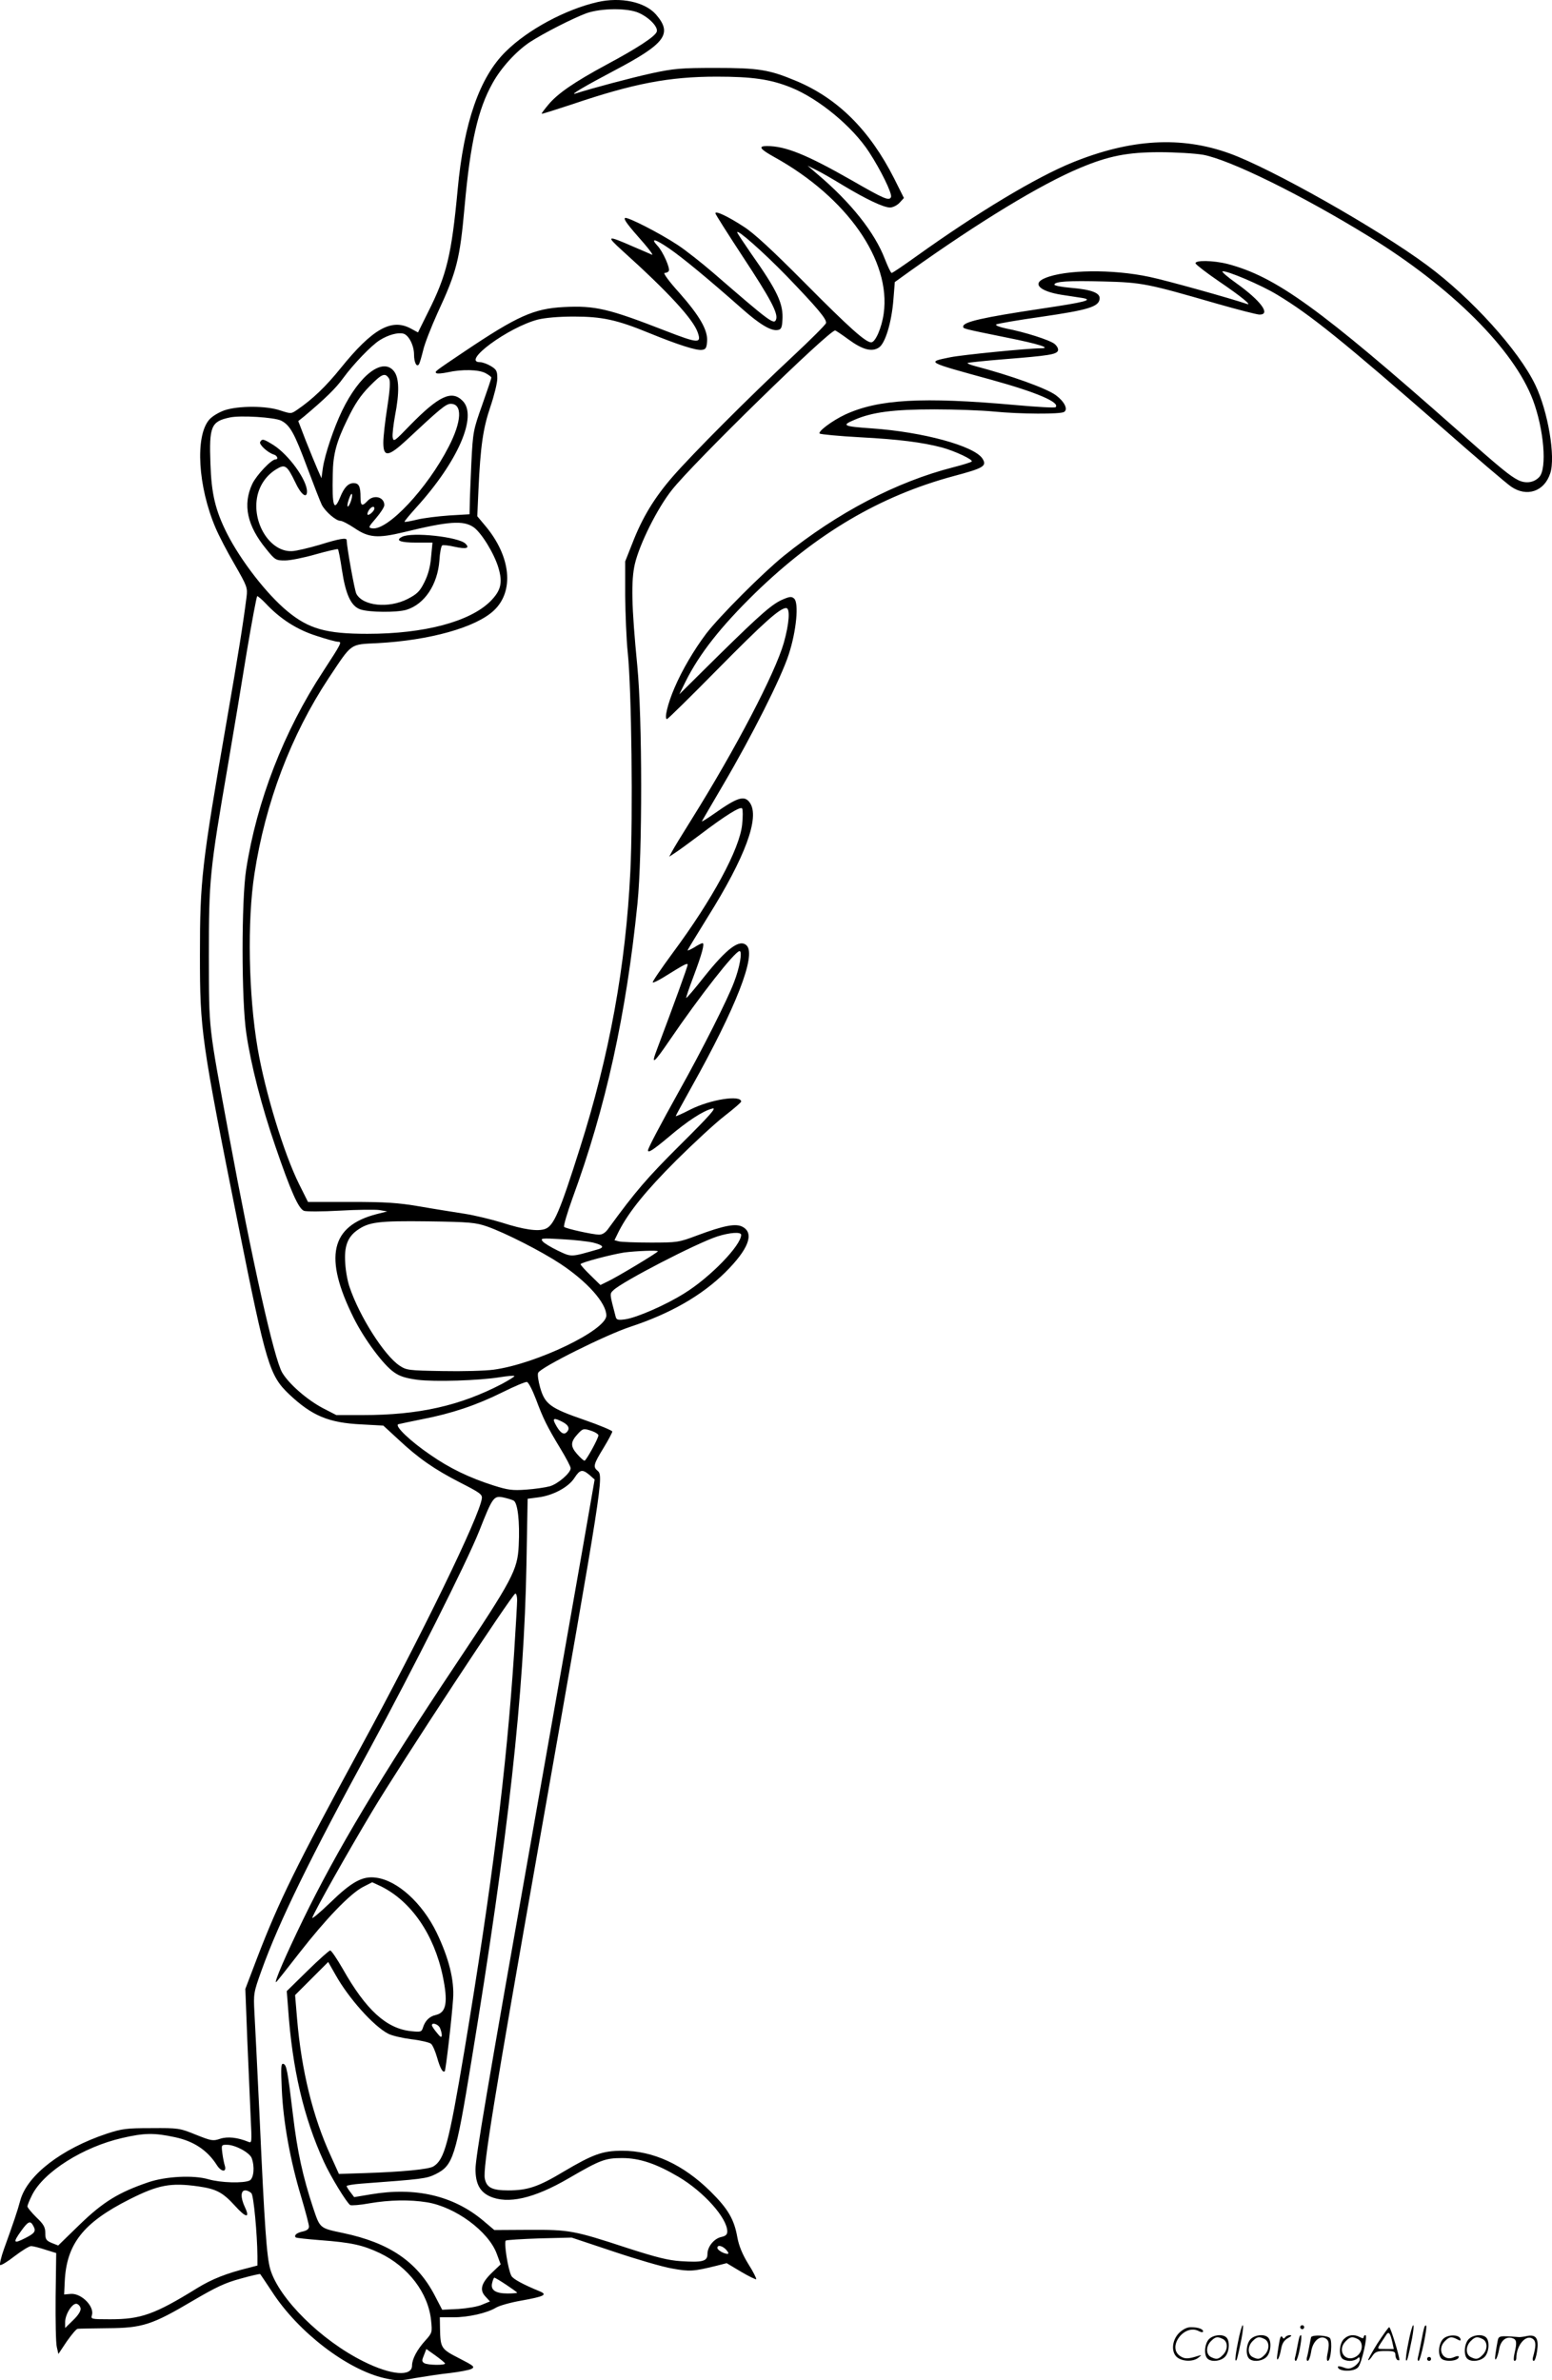 <svg version="1.0" xmlns="http://www.w3.org/2000/svg"
  viewBox="0 0 782.858 1200.388"
 preserveAspectRatio="xMidYMid meet">
<g transform="translate(-0.149,1200.655) scale(0.1,-0.1)"
fill="#000000" stroke="none">
<path d="M3015 11996 c-161 -37 -351 -139 -462 -249 -132 -129 -212 -359 -243
-697 -31 -330 -55 -431 -150 -619 l-50 -101 -37 20 c-97 52 -193 -2 -353 -200
-74 -92 -142 -157 -218 -209 -32 -22 -32 -22 -85 -5 -71 25 -213 25 -284 1
-30 -11 -63 -31 -77 -48 -71 -84 -56 -337 33 -545 16 -38 59 -121 96 -184 63
-110 66 -117 60 -165 -17 -133 -41 -285 -100 -624 -126 -727 -135 -803 -135
-1181 0 -380 6 -425 195 -1370 140 -699 156 -751 256 -846 115 -108 198 -143
364 -151 l110 -6 75 -69 c101 -95 183 -152 314 -219 96 -49 111 -59 108 -79
-10 -87 -304 -692 -608 -1250 -330 -607 -415 -780 -526 -1069 l-59 -155 10
-260 c6 -144 14 -319 17 -390 6 -124 6 -129 -12 -121 -54 22 -105 28 -143 15
-36 -12 -44 -10 -122 21 -81 33 -88 34 -224 33 -127 0 -148 -3 -225 -28 -228
-76 -401 -209 -436 -336 -15 -56 -36 -117 -83 -247 -14 -39 -22 -75 -19 -79 4
-4 37 16 74 45 37 28 74 51 83 50 9 0 41 -8 71 -18 l55 -17 -3 -219 c-1 -121
1 -236 6 -255 l8 -35 42 63 c24 34 48 63 55 64 7 1 75 2 152 3 175 1 224 17
430 139 116 68 162 90 240 111 53 15 98 25 99 23 2 -2 29 -43 61 -91 132 -203
378 -391 566 -434 64 -14 77 -14 157 1 48 8 126 20 174 25 49 6 97 15 108 21
18 10 12 15 -62 53 -92 47 -95 52 -97 150 l-1 57 68 0 c76 0 170 21 216 49 17
10 74 26 126 35 117 21 135 30 94 47 -83 34 -135 62 -143 78 -17 31 -39 171
-28 178 5 3 82 8 171 11 l161 4 210 -70 c116 -39 249 -78 297 -86 89 -16 106
-15 224 14 l51 13 72 -43 c39 -23 74 -40 77 -38 2 3 -15 38 -40 77 -30 49 -47
91 -55 133 -16 92 -47 145 -136 233 -137 135 -288 205 -445 205 -99 0 -148
-18 -295 -105 -128 -77 -182 -95 -280 -95 -81 0 -109 14 -118 59 -11 52 46
402 278 1716 320 1814 322 1828 290 1855 -23 19 -19 33 30 113 25 41 45 79 45
84 0 5 -64 32 -142 59 -171 59 -198 79 -222 163 -9 32 -14 65 -10 74 9 26 340
191 464 232 203 67 360 157 479 274 117 116 149 197 89 230 -34 19 -93 8 -230
-43 -93 -35 -100 -36 -234 -36 -77 0 -149 3 -161 6 l-22 6 23 47 c51 98 135
202 290 357 89 88 198 189 244 224 45 35 82 67 82 71 0 35 -155 11 -256 -40
-41 -21 -74 -36 -74 -33 0 2 36 68 80 147 224 400 327 664 278 713 -35 35 -99
-13 -214 -157 -48 -61 -89 -109 -91 -107 -2 1 15 51 37 109 43 114 57 167 45
167 -4 0 -23 -9 -41 -21 -19 -11 -34 -18 -34 -15 0 3 46 78 101 167 190 303
264 504 213 577 -27 39 -61 29 -180 -55 -37 -26 -65 -43 -62 -38 3 6 52 89
108 185 144 245 292 538 330 656 39 119 52 261 27 282 -12 11 -22 10 -53 -3
-56 -23 -109 -69 -328 -284 l-198 -196 32 65 c70 140 177 276 351 446 309 300
629 489 999 589 154 41 171 51 147 89 -42 64 -300 134 -557 152 -145 10 -156
15 -89 43 89 39 196 53 404 53 105 0 240 -5 300 -11 133 -13 335 -14 354 -2
21 13 2 52 -41 84 -47 35 -228 100 -407 147 -23 6 -41 13 -39 16 3 2 86 11
186 19 226 18 262 24 270 43 3 9 -4 23 -17 34 -25 20 -151 60 -245 78 -32 7
-54 15 -50 20 5 4 108 22 229 39 233 34 288 50 293 89 5 31 -39 48 -145 57
-46 4 -83 11 -83 16 0 16 74 21 248 16 197 -5 222 -11 572 -112 105 -30 202
-55 215 -55 58 0 6 70 -117 158 -44 31 -75 58 -70 60 19 6 196 -69 276 -118
168 -101 332 -234 835 -673 167 -147 322 -279 344 -294 79 -55 168 -26 198 66
28 82 -11 313 -75 446 -83 174 -322 438 -545 603 -249 185 -789 490 -998 565
-244 88 -499 73 -792 -46 -184 -75 -476 -250 -790 -475 -63 -45 -117 -82 -122
-82 -4 0 -19 32 -34 70 -51 134 -172 286 -340 428 l-50 43 42 -21 c24 -11 84
-46 135 -77 118 -71 206 -113 239 -113 14 0 36 11 48 24 l22 24 -49 98 c-124
245 -285 405 -496 493 -136 57 -191 65 -406 65 -174 0 -209 -3 -321 -27 -104
-23 -300 -75 -384 -102 -35 -11 48 38 194 115 260 137 296 186 211 284 -56 63
-177 89 -295 62z m210 -55 c53 -24 98 -72 89 -95 -9 -24 -97 -82 -254 -166
-161 -87 -246 -145 -293 -202 -20 -24 -35 -44 -33 -45 1 -2 70 20 152 47 312
106 492 140 731 140 179 0 271 -13 375 -55 139 -56 309 -196 393 -325 60 -92
117 -209 111 -227 -9 -21 -33 -11 -198 84 -228 130 -334 173 -428 173 -46 0
-36 -15 38 -56 366 -203 589 -522 551 -789 -10 -72 -42 -145 -63 -145 -28 0
-110 73 -336 301 -165 166 -257 251 -308 283 -80 52 -142 81 -142 67 0 -5 63
-104 139 -220 139 -211 179 -286 167 -316 -10 -28 -33 -10 -316 235 -58 50
-139 114 -180 141 -89 59 -257 145 -266 136 -7 -7 12 -33 96 -128 30 -35 48
-60 40 -57 -8 4 -51 22 -95 41 -132 58 -139 56 -55 -20 232 -209 358 -346 381
-413 20 -57 3 -56 -162 8 -288 112 -354 128 -514 120 -151 -8 -234 -45 -502
-225 -150 -101 -149 -100 -141 -108 4 -4 30 -2 58 4 72 16 156 14 190 -4 17
-9 30 -19 30 -23 0 -4 -21 -66 -46 -137 -45 -127 -47 -134 -55 -295 -4 -91 -8
-186 -8 -211 l-1 -46 -102 -6 c-57 -4 -130 -13 -163 -21 -33 -8 -61 -13 -63
-11 -2 2 25 34 59 72 210 231 311 462 234 538 -55 56 -120 25 -265 -123 -79
-82 -84 -86 -88 -60 -2 14 4 63 12 108 23 118 21 191 -5 224 -56 72 -174 -17
-262 -199 -42 -87 -87 -221 -97 -289 l-7 -51 -20 45 c-11 25 -37 89 -59 144
l-38 99 30 24 c108 91 160 142 196 192 51 70 143 166 185 192 43 27 91 40 119
33 27 -7 54 -59 54 -106 0 -40 14 -66 25 -48 4 6 13 38 21 70 7 32 40 116 72
187 98 211 113 271 137 538 29 322 67 490 141 622 43 78 119 161 188 207 69
45 216 120 286 146 75 26 209 27 265 1z m2845 -715 c135 -25 496 -202 840
-414 414 -255 728 -568 824 -823 55 -147 72 -344 32 -388 -27 -29 -69 -35
-108 -15 -41 21 -89 60 -308 254 -692 612 -913 771 -1155 835 -74 19 -168 20
-163 3 3 -7 56 -48 119 -91 112 -76 170 -124 139 -113 -75 26 -407 119 -490
136 -187 40 -425 37 -527 -6 -67 -27 -29 -66 82 -84 39 -6 86 -13 105 -16 59
-10 17 -21 -205 -54 -300 -45 -395 -67 -395 -90 0 -11 -7 -10 220 -56 161 -32
229 -54 171 -54 -64 0 -395 -33 -455 -45 -122 -25 -128 -22 207 -114 228 -63
347 -114 323 -138 -3 -4 -95 1 -204 11 -469 42 -690 29 -857 -48 -66 -31 -139
-86 -129 -96 5 -4 99 -13 209 -19 189 -10 308 -25 407 -51 64 -17 160 -62 151
-71 -4 -4 -46 -17 -93 -29 -286 -73 -583 -228 -855 -447 -107 -87 -324 -304
-392 -393 -61 -81 -121 -183 -159 -272 -35 -81 -53 -158 -38 -158 4 0 118 112
253 249 233 236 316 311 348 311 21 0 16 -77 -12 -176 -44 -153 -241 -531
-464 -888 -49 -78 -94 -152 -101 -166 l-13 -24 29 19 c16 10 72 51 124 90 133
101 208 147 215 134 4 -5 4 -42 0 -81 -13 -124 -149 -376 -350 -647 -58 -79
-104 -146 -101 -149 3 -3 29 10 58 28 103 64 118 72 118 61 0 -10 -70 -202
-154 -425 -33 -86 -18 -75 65 47 150 220 328 447 351 447 15 0 1 -83 -28 -157
-32 -86 -161 -342 -277 -549 -94 -169 -157 -288 -157 -299 0 -15 26 2 105 68
95 81 174 132 220 143 23 6 -10 -32 -161 -182 -169 -168 -227 -236 -362 -421
-15 -22 -31 -33 -48 -33 -32 0 -167 30 -177 39 -4 4 15 69 42 144 168 458 271
925 328 1487 25 248 25 934 -1 1200 -29 297 -32 428 -12 513 24 101 113 280
187 373 107 136 791 804 823 804 3 0 33 -20 67 -45 71 -52 118 -65 154 -41 32
21 64 127 73 242 l7 88 75 54 c352 251 663 440 860 522 143 60 239 79 400 79
80 0 179 -6 220 -13z m-2102 -610 c157 -163 205 -220 200 -239 -2 -8 -77 -83
-168 -168 -219 -204 -506 -492 -606 -607 -92 -106 -153 -206 -203 -336 l-36
-91 0 -170 c1 -93 6 -224 13 -290 19 -182 27 -820 13 -1105 -23 -473 -105
-925 -255 -1396 -101 -319 -131 -389 -174 -405 -37 -14 -108 -4 -220 32 -52
16 -135 36 -185 44 -51 8 -153 24 -227 37 -112 19 -172 23 -350 23 l-215 0
-45 90 c-76 153 -171 463 -209 685 -46 270 -53 642 -16 880 55 359 185 700
374 986 120 180 105 170 247 177 262 14 496 79 587 165 103 97 86 272 -43 426
l-41 49 6 136 c10 217 23 307 60 416 19 56 35 120 35 143 0 37 -4 45 -32 62
-18 11 -43 20 -55 20 -97 0 142 176 292 215 38 9 103 15 181 15 142 0 217 -16
380 -83 147 -60 239 -89 266 -85 19 2 24 10 26 42 5 57 -37 129 -140 246 -51
56 -83 100 -74 100 8 0 18 4 21 10 8 13 -30 99 -57 127 -38 41 -12 35 58 -13
66 -45 196 -152 369 -305 88 -78 145 -112 178 -107 18 2 23 11 25 48 6 84 -23
147 -160 341 -37 54 -68 100 -68 104 0 17 130 -98 248 -219z m-2004 -519 c7
-12 5 -53 -9 -144 -11 -70 -20 -150 -20 -178 0 -76 25 -73 117 12 169 158 199
183 223 183 60 0 56 -88 -10 -216 -108 -211 -308 -424 -386 -412 -21 3 -20 6
19 51 23 27 42 56 42 66 0 42 -54 55 -85 21 -27 -29 -35 -25 -35 19 0 54 -8
71 -35 71 -27 0 -48 -22 -68 -72 -31 -75 -41 -46 -37 117 1 100 19 165 73 275
38 79 66 121 113 169 62 63 78 70 98 38z m-544 -212 c45 -23 67 -64 131 -236
33 -88 66 -173 74 -189 18 -34 71 -80 93 -80 10 0 42 -17 72 -37 72 -49 117
-52 250 -20 225 55 298 60 350 25 40 -28 105 -134 126 -206 22 -75 12 -114
-40 -167 -104 -104 -335 -165 -621 -165 -209 0 -296 25 -404 114 -104 86 -235
255 -305 393 -58 116 -78 198 -83 350 -7 189 3 214 97 234 53 12 227 1 260
-16z m350 -410 c-15 -39 -23 -25 -8 16 6 18 13 29 15 23 2 -6 -1 -24 -7 -39z
m120 -33 c0 -11 -22 -32 -32 -32 -5 0 -4 9 2 20 11 20 30 28 30 12z m-549
-478 c75 -80 159 -133 256 -164 51 -17 100 -30 109 -30 22 0 18 -7 -75 -150
-197 -300 -335 -655 -388 -1000 -24 -156 -24 -660 1 -825 23 -158 77 -368 147
-571 77 -225 116 -313 144 -324 11 -4 93 -4 180 1 88 5 178 6 200 3 l40 -7
-52 -13 c-235 -60 -270 -218 -117 -525 53 -106 149 -236 203 -273 29 -21 60
-30 118 -38 87 -11 311 -4 416 13 38 6 71 9 73 6 3 -2 -26 -20 -63 -40 -211
-110 -419 -157 -702 -157 l-133 0 -68 35 c-81 43 -171 122 -205 179 -41 69
-152 567 -269 1199 -105 567 -100 521 -101 902 0 385 4 428 96 962 27 158 70
415 95 571 26 155 50 282 53 282 4 0 23 -16 42 -36z m1118 -3143 c91 -32 272
-124 369 -188 136 -90 232 -198 232 -261 0 -74 -354 -244 -568 -273 -44 -6
-160 -9 -259 -7 -172 3 -181 4 -217 28 -76 51 -201 247 -251 395 -10 28 -20
82 -22 121 -6 83 11 131 60 166 59 42 106 48 357 45 212 -3 241 -6 299 -26z
m1281 -42 c0 -53 -156 -214 -285 -294 -93 -59 -242 -124 -300 -132 -36 -5 -44
-3 -48 13 -31 118 -31 115 -11 134 44 43 419 237 524 271 63 20 120 24 120 8z
m-747 -39 c51 -13 59 -24 25 -34 -139 -40 -132 -40 -202 -7 -35 17 -70 38 -77
47 -13 16 -6 17 96 11 61 -3 131 -11 158 -17z m327 -44 c0 -6 -206 -130 -253
-152 l-37 -18 -50 49 c-28 27 -50 52 -50 56 0 8 151 48 220 59 62 8 170 12
170 6z m-615 -746 c37 -99 55 -136 124 -250 28 -46 51 -90 51 -98 0 -24 -64
-79 -105 -91 -22 -6 -76 -14 -120 -17 -69 -5 -91 -2 -164 21 -122 39 -220 86
-318 154 -103 70 -184 148 -162 155 8 2 64 14 124 26 144 28 268 69 401 135
60 30 115 53 123 52 8 -1 28 -40 46 -87z m135 -115 c32 -17 38 -36 17 -54 -15
-12 -34 4 -56 47 -14 27 -3 29 39 7z m149 -46 c17 -6 31 -16 31 -21 0 -16 -62
-128 -70 -128 -5 0 -22 16 -38 34 -34 39 -33 61 4 101 26 28 29 29 73 14z
m-14 -221 l26 -23 -61 -350 c-34 -192 -144 -820 -246 -1395 -236 -1332 -294
-1674 -294 -1733 0 -73 22 -114 72 -137 91 -41 223 -11 398 91 160 93 184 102
270 102 87 0 171 -28 283 -94 129 -76 247 -209 247 -276 0 -16 -8 -23 -30 -28
-37 -8 -70 -49 -70 -86 0 -37 -25 -43 -134 -36 -63 4 -123 19 -269 66 -271 89
-293 93 -497 92 l-175 -1 -58 49 c-150 125 -341 169 -565 131 l-84 -14 -19 25
c-10 13 -19 27 -19 31 0 3 33 9 73 12 311 23 329 25 376 48 88 44 101 84 180
568 188 1145 266 1853 278 2507 l6 331 53 7 c74 9 153 51 183 98 28 43 40 45
76 15z m-383 -129 c21 -11 32 -106 26 -227 -6 -124 -30 -169 -319 -602 -377
-565 -601 -939 -769 -1285 -87 -179 -146 -315 -136 -315 2 0 54 66 117 147
134 172 255 298 321 333 l47 24 43 -20 c153 -75 269 -243 313 -454 27 -130 18
-183 -34 -195 -33 -7 -55 -29 -66 -64 -7 -22 -11 -23 -60 -18 -124 13 -227
106 -345 315 -29 50 -57 92 -63 92 -5 0 -57 -46 -114 -102 l-105 -103 7 -90
c21 -302 78 -547 180 -770 34 -75 115 -207 133 -219 6 -3 50 0 98 9 100 17
203 19 289 5 143 -23 310 -146 352 -259 l20 -54 -43 -41 c-55 -53 -65 -88 -34
-121 l23 -25 -39 -16 c-21 -10 -76 -19 -120 -22 l-82 -4 -38 73 c-89 170 -229
265 -462 314 -119 25 -116 23 -151 127 -52 157 -80 286 -101 463 -28 233 -33
258 -49 263 -12 4 -13 -16 -8 -129 7 -163 43 -360 97 -539 22 -74 40 -142 40
-152 0 -13 -10 -20 -30 -25 -30 -6 -47 -19 -37 -30 3 -3 59 -9 124 -14 159
-12 215 -25 300 -65 144 -69 245 -201 259 -340 6 -59 6 -62 -28 -100 -43 -47
-68 -95 -68 -127 0 -58 -106 -49 -244 20 -214 106 -427 317 -471 465 -18 61
-29 213 -54 768 -11 234 -23 470 -26 525 -5 97 -5 101 36 215 88 245 248 572
550 1125 208 383 485 932 548 1091 67 170 73 178 120 169 19 -4 43 -11 53 -16z
m18 -502 c0 -18 -7 -136 -15 -263 -39 -593 -111 -1167 -251 -2009 -79 -469
-100 -549 -156 -584 -23 -15 -162 -28 -350 -34 l-127 -4 -41 91 c-90 195 -148
431 -170 691 l-10 120 84 84 83 83 37 -65 c66 -118 192 -259 266 -297 19 -10
72 -22 118 -28 45 -5 89 -16 97 -22 9 -7 22 -38 31 -69 16 -56 29 -79 39 -70
5 6 35 262 42 365 7 94 -22 207 -83 334 -73 150 -198 263 -305 277 -68 10
-123 -20 -232 -126 -54 -52 -95 -86 -90 -75 16 41 173 320 301 534 146 244
709 1100 723 1100 5 0 9 -15 9 -33z m-390 -2156 c5 -11 10 -28 10 -38 -1 -14
-6 -12 -25 12 -14 17 -25 33 -25 38 0 15 30 6 40 -12z m-1335 -553 c94 -20
163 -66 210 -140 22 -35 50 -38 41 -5 -4 12 -10 41 -13 65 -5 41 -5 42 23 42
42 0 114 -39 125 -67 16 -43 11 -101 -10 -113 -30 -15 -146 -12 -208 6 -75 22
-215 15 -303 -15 -150 -51 -228 -99 -345 -212 l-110 -107 -33 13 c-28 12 -32
19 -32 50 0 29 -8 44 -45 79 -25 25 -45 49 -45 55 0 7 11 33 24 59 59 116 257
241 453 286 112 26 162 27 268 4z m118 -248 c90 -13 122 -30 184 -98 55 -61
77 -64 50 -7 -23 49 -22 85 2 85 10 0 24 -7 31 -15 11 -13 29 -203 30 -317 l0
-47 -42 -11 c-114 -28 -187 -57 -262 -103 -215 -133 -284 -157 -439 -157 -95
0 -98 1 -92 20 14 44 -52 111 -105 108 l-35 -3 3 65 c9 190 93 297 327 415
145 73 207 85 348 65z m-833 -200 c14 -26 7 -36 -40 -60 -62 -32 -65 -24 -20
38 34 47 45 51 60 22z m3495 -120 c11 -13 14 -20 6 -20 -18 0 -51 19 -51 30 0
17 26 11 45 -10z m-1110 -176 c30 -20 55 -38 55 -40 0 -2 -22 -4 -48 -4 -62 0
-87 18 -78 53 3 15 9 27 11 27 3 0 30 -16 60 -36z m-2147 -119 c2 -13 -12 -35
-38 -60 l-40 -39 0 29 c0 40 36 97 58 93 9 -2 18 -12 20 -23z m1838 -277 c7
-11 -88 -10 -105 1 -12 8 -12 14 -1 40 l12 31 45 -32 c25 -18 47 -36 49 -40z
M1314 9778 c-8 -12 37 -54 69 -64 17 -5 24 -24 9 -24 -22 0 -97 -80 -118 -124
-49 -105 -26 -211 70 -328 45 -56 49 -58 95 -58 27 0 96 14 155 31 60 17 110
28 112 26 3 -3 12 -49 20 -103 19 -126 46 -185 94 -201 45 -15 182 -16 231 -2
92 28 158 127 167 250 2 38 9 72 14 75 4 3 33 0 63 -7 59 -13 78 -7 54 16 -34
34 -272 60 -320 34 -35 -18 -9 -29 73 -29 l81 0 -7 -72 c-4 -50 -15 -90 -34
-128 -23 -46 -36 -59 -84 -84 -96 -49 -226 -36 -259 26 -9 17 -48 234 -49 271
0 13 -37 7 -136 -24 -55 -16 -117 -31 -140 -32 -111 -5 -204 145 -174 280 13
56 46 103 95 133 44 27 54 21 96 -66 28 -61 59 -85 59 -46 0 58 -92 185 -169
234 -50 31 -57 33 -67 16z M6246 194 c-10 -47 -15 -88 -12 -91 5 -6 9 7 30
110 7 37 10 67 6 67 -4 0 -15 -39 -24 -86z M6560 270 c0 -5 5 -10 10 -10 6 0
10 5 10 10 0 6 -4 10 -10 10 -5 0 -10 -4 -10 -10z M7106 194 c-10 -47 -15 -88
-12 -91 5 -6 9 7 30 110 7 37 10 67 6 67 -4 0 -15 -39 -24 -86z M7186 269 c-3
-8 -10 -41 -16 -74 -6 -33 -14 -68 -16 -77 -3 -10 -1 -18 3 -18 10 0 46 171
38 178 -2 3 -7 -1 -9 -9z M5949 241 c-38 -38 -41 -101 -7 -125 29 -20 79 -20
104 0 18 14 18 15 1 10 -53 -17 -69 -17 -92 -2 -69 45 21 166 94 126 12 -6 21
-7 21 -1 0 12 -25 21 -62 21 -19 0 -39 -10 -59 -29z M6950 189 c-28 -45 -49
-83 -47 -85 2 -3 12 7 21 21 14 21 24 25 66 25 43 0 50 -3 50 -19 0 -11 5 -23
10 -26 6 -3 10 -3 10 1 0 20 -44 164 -51 164 -4 0 -30 -37 -59 -81z m75 4 l7
-33 -42 0 c-42 0 -42 0 -28 23 8 12 21 32 29 44 15 25 22 18 34 -34z M6100
210 c-22 -22 -27 -79 -8 -98 19 -19 66 -14 88 8 22 22 27 79 8 98 -19 19 -66
14 -88 -8z m71 0 c25 -14 25 -54 -1 -80 -23 -23 -33 -24 -61 -10 -25 14 -25
54 1 80 23 23 33 24 61 10z M6310 210 c-22 -22 -27 -79 -8 -98 19 -19 66 -14
88 8 22 22 27 79 8 98 -19 19 -66 14 -88 -8z m71 0 c25 -14 25 -54 -1 -80 -23
-23 -33 -24 -61 -10 -25 14 -25 54 1 80 23 23 33 24 61 10z M6456 204 c-3 -16
-8 -47 -11 -69 -8 -51 10 -26 19 27 5 27 15 42 34 53 18 10 22 14 10 15 -9 0
-20 -5 -24 -11 -5 -8 -9 -8 -14 1 -5 8 -10 3 -14 -16z M6557 223 c-2 -4 -7
-26 -11 -48 -4 -22 -9 -48 -12 -57 -3 -10 -1 -18 4 -18 4 0 14 28 20 62 11 58
10 81 -1 61z M6615 220 c-1 -3 -5 -23 -9 -45 -4 -22 -9 -48 -12 -57 -3 -10 -1
-18 4 -18 5 0 13 20 17 45 7 53 44 87 74 68 17 -11 19 -28 8 -80 -4 -18 -3
-33 2 -33 16 0 24 99 11 115 -12 14 -87 18 -95 5z M6780 210 c-22 -22 -27 -79
-8 -98 7 -7 24 -12 38 -12 14 0 31 5 38 12 9 9 12 8 12 -5 0 -9 -12 -24 -26
-34 -21 -13 -32 -15 -55 -6 -16 6 -29 8 -29 3 0 -24 81 -27 102 -2 18 19 50
162 37 162 -5 0 -9 -5 -9 -10 0 -7 -6 -7 -19 0 -30 16 -59 12 -81 -10z m71 0
c29 -16 25 -65 -6 -86 -56 -37 -103 28 -55 76 23 23 33 24 61 10z M7281 211
c-23 -23 -28 -80 -9 -99 19 -19 88 -13 88 9 0 5 -11 4 -24 -2 -54 -25 -89 38
-46 81 23 23 33 24 62 9 16 -9 19 -8 16 3 -8 22 -64 22 -87 -1z M7410 210
c-22 -22 -27 -79 -8 -98 19 -19 66 -14 88 8 22 22 27 79 8 98 -19 19 -66 14
-88 -8z m71 0 c25 -14 25 -54 -1 -80 -23 -23 -33 -24 -61 -10 -25 14 -25 54 1
80 23 23 33 24 61 10z M7556 201 c-3 -14 -8 -44 -11 -66 -8 -51 10 -26 19 27
8 41 35 63 66 53 22 -7 24 -21 11 -77 -5 -22 -5 -38 0 -38 5 0 9 6 9 13 0 68
51 125 85 97 15 -13 15 -35 -1 -92 -3 -10 -1 -18 4 -18 6 0 13 23 17 50 9 63
-5 84 -49 76 -17 -4 -35 -6 -41 -6 -101 8 -104 7 -109 -19z M7200 110 c0 -5 5
-10 10 -10 6 0 10 5 10 10 0 6 -4 10 -10 10 -5 0 -10 -4 -10 -10z"/>
</g>
</svg>
